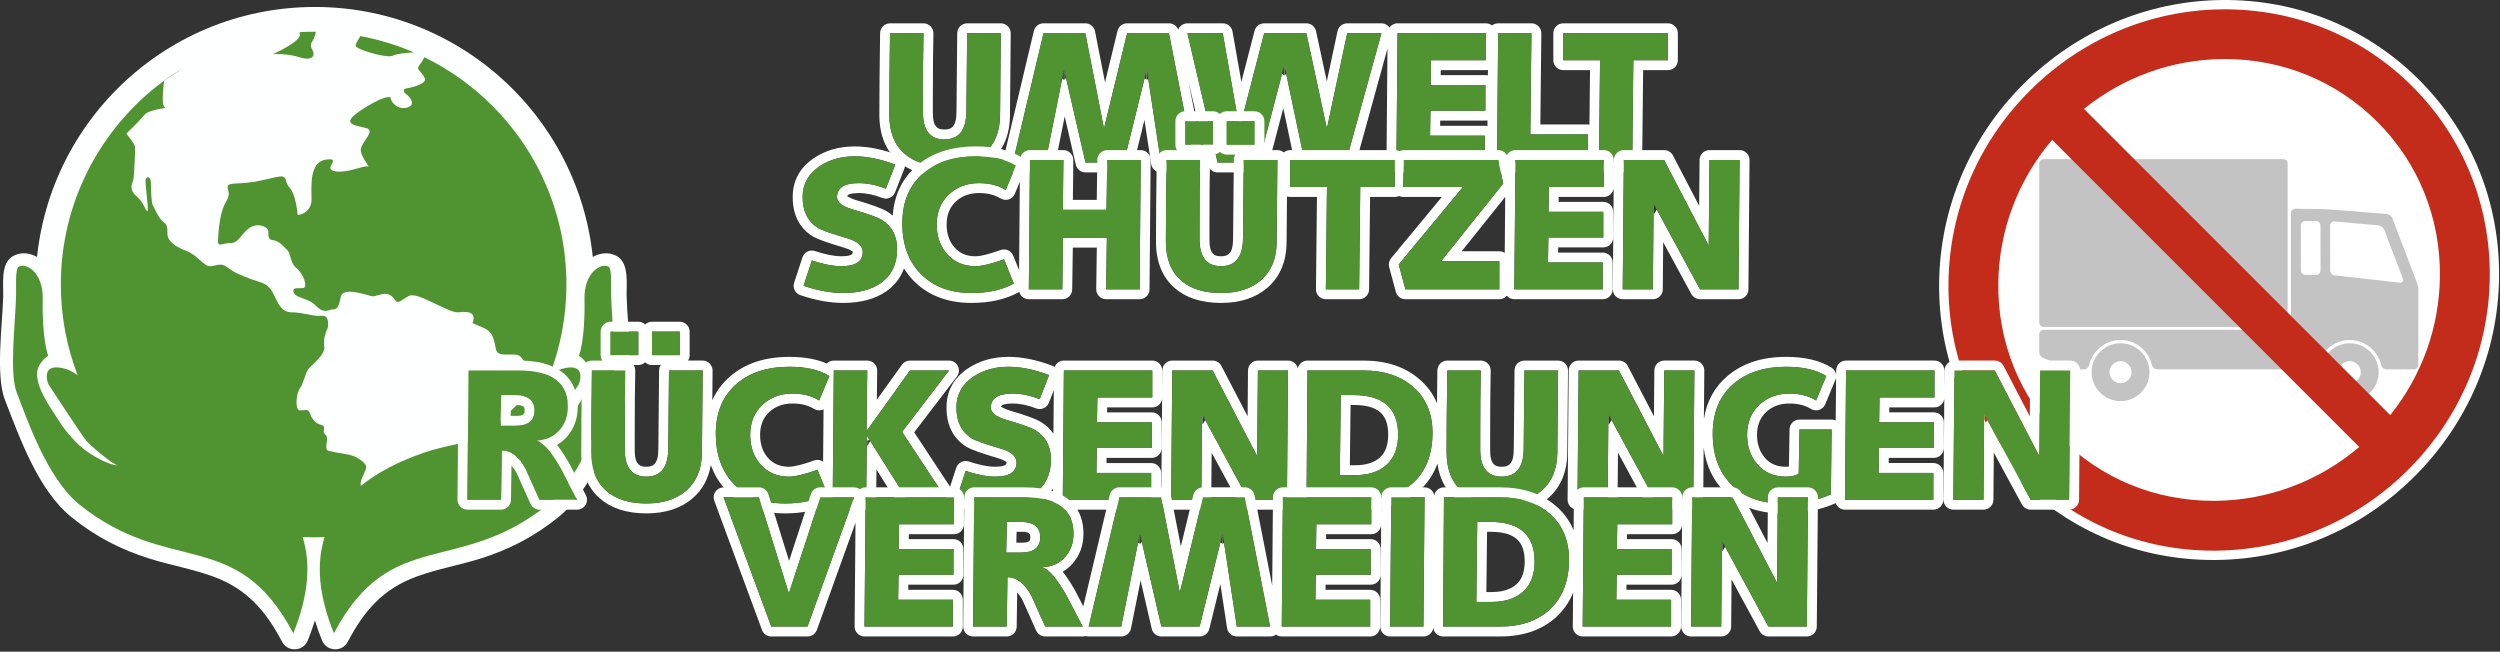 <?xml version="1.0" encoding="UTF-8" standalone="no"?><!DOCTYPE svg PUBLIC "-//W3C//DTD SVG 1.1//EN" "http://www.w3.org/Graphics/SVG/1.1/DTD/svg11.dtd"><svg width="100%" height="100%" viewBox="0 0 1009 263" version="1.1" xmlns="http://www.w3.org/2000/svg" xmlns:xlink="http://www.w3.org/1999/xlink" xml:space="preserve" xmlns:serif="http://www.serif.com/" style="fill-rule:evenodd;clip-rule:evenodd;stroke-linejoin:round;stroke-miterlimit:2;"><rect x="0" y="0" width="1009" height="263" fill="#333333" stroke="none"/><g id="Grafiken"><g><path d="M47.363,35.822c20.4,-20.383 48.596,-33.012 79.742,-33.012c31.133,0 59.329,12.629 79.725,33.012c20.408,20.409 33.042,48.625 33.042,79.746c0,31.138 -12.634,59.325 -33.042,79.733c-20.396,20.409 -48.592,33.042 -79.725,33.042c-31.146,0 -59.342,-12.633 -79.742,-33.042c-20.404,-20.408 -33.037,-48.595 -33.037,-79.733c0,-31.121 12.633,-59.337 33.037,-79.746Zm79.742,214.592c-0.85,2.729 -1.817,5.417 -2.883,8.079c-0.863,2.092 -2.742,3.446 -5.034,3.558c-2.279,0.117 -4.283,-1.037 -5.341,-3.041c-6.629,-12.567 -14.238,-21.359 -27.754,-26.3c-8.205,-3.017 -17.121,-4.571 -25.517,-7.188c-11.833,-3.675 -21.925,-8.908 -31.613,-16.691c-13.483,-10.846 -20.879,-31.792 -26.983,-47.467c-3.837,-9.9 -0.967,-30.6 -0.687,-41.742c0.137,-4.916 -1.13,-13.304 3.845,-16.191c4.5,-2.617 9.813,-0.629 13.159,2.862c3.87,4.042 5.337,9.767 5.208,15.221c-0.121,6.025 0.342,15.7 2.371,22.013c1.021,0.158 2.042,0.383 3.021,0.674c9.708,2.934 22.895,19.917 31.987,26.542c2.517,1.829 6.046,2.754 9.029,3.475c4.909,1.171 9.675,2.121 14.479,3.788c15.751,5.437 31.775,14.325 40.15,29.341c0.984,1.779 1.842,3.584 2.563,5.409c0.708,-1.825 1.567,-3.63 2.546,-5.409c8.379,-15.016 24.4,-23.904 40.154,-29.341c4.804,-1.667 9.571,-2.617 14.479,-3.788c2.983,-0.721 6.513,-1.646 9.025,-3.475c9.092,-6.625 22.284,-23.608 31.988,-26.542c0.983,-0.291 2.004,-0.516 3.037,-0.674c2.021,-6.225 2.484,-16.146 2.358,-22.013c-0.125,-5.454 1.342,-11.179 5.2,-15.221c3.359,-3.491 8.667,-5.479 13.167,-2.862c4.971,2.887 3.704,11.275 3.846,16.191c0.279,11.142 3.154,31.842 -0.688,41.742c-6.099,15.675 -13.5,36.621 -26.983,47.467c-9.687,7.783 -19.779,13.016 -31.604,16.691c-8.404,2.617 -17.325,4.171 -25.529,7.188c-13.513,4.941 -21.117,13.733 -27.738,26.3c-1.071,2.004 -3.075,3.158 -5.354,3.041c-2.292,-0.112 -4.171,-1.466 -5.033,-3.558c-1.067,-2.662 -2.05,-5.35 -2.871,-8.079Z" style="fill:#feffff;fill-rule:nonzero;"/><path d="M126.575,12.813c-1.91,-0 -3.808,0.052 -5.692,0.156c0.027,0.217 0.075,0.432 0.143,0.637c0.992,2.979 -10.905,8.254 -10.905,8.254c0,-0 5.45,-0.413 10.733,1.236c5.292,1.671 6.533,-0.655 5.213,-2.975c-1.334,-2.3 -0.166,-2.887 0.576,-4.533c0.432,-0.953 0.696,-1.883 0.842,-2.769c-0.301,-0.004 -0.606,-0.006 -0.91,-0.006l-0,-0Zm18.888,1.746c-0.842,1.448 -1.873,2.999 -1.963,3.849c-0.171,1.462 12.471,5.188 14.858,4.125c1.858,-0.84 5.383,-1.229 8.721,-1.363c-6.85,-2.966 -14.088,-5.202 -21.616,-6.611Zm25.803,8.537c-0.619,1.511 -2.303,3.435 -2.498,4.059c-0.325,1.067 1.656,2.232 2.648,4.378c0.991,2.142 -4.382,3.63 -7.269,4.122c-2.888,0.5 0.246,2.732 0.246,2.732c-0,-0 3.882,3.314 0.574,4.801c-3.3,1.467 -6.768,-0.921 -7.26,-3.471c-0.5,-2.566 -13.136,4.779 -15.615,7.67c-2.484,2.908 1.734,3.314 5.692,4.305c3.971,0.996 -1.725,5.456 -2.141,8.414c-0.417,2.975 4.215,7.778 2.803,7.103c-1.409,-0.654 -8.091,2.816 -13.291,1.916c-5.208,-0.925 3.291,-5.617 -3.563,-4.713c-6.859,0.9 -5.867,10.823 -5.867,16.19c-0,5.366 -5.532,6.607 -5.611,5.957c-0.08,-0.679 -0.742,-8.028 -3.051,-10.582c-2.312,-2.567 -1.076,-4.219 -3.059,-4.711c-1.987,-0.495 -9.171,2.48 -17.592,2.726c-8.433,0.25 -1.983,2.237 -4.958,7.016c-2.979,4.804 -3.229,12.468 -3.475,15.789c-0.25,3.287 1.568,1.305 5.043,1.305c3.471,-0 4.044,-3.543 7.523,-6.022c3.454,-2.479 7.596,-0.495 7.75,1.151c0.166,1.671 -0.482,3.474 1.989,3.72c2.48,0.246 4.541,2.975 5.783,4.125c1.237,1.175 1.07,5.05 3.379,6.946c2.325,1.899 4.049,5.462 3.72,7.445c-0.321,1.979 -5.366,-0.501 -4.699,2.299c0.658,2.817 5.525,2.071 8.996,5.613c3.475,3.567 5.211,1.488 6.949,1.488c1.725,0 2.387,-1.241 3.133,-5.029c0.742,-3.808 8.342,-1.396 11.151,-0.65c2.808,0.742 1.57,0.403 5.361,-0.426c3.8,-0.821 4.631,1.577 5.715,2.723c1.067,1.154 2.803,-0.747 4.949,-1.893c2.154,-1.15 4.879,0.092 12.975,3.967c8.083,3.883 6.515,1.987 10.732,2.396c4.221,0.4 2.234,4.461 2.234,4.461l4.456,1.893c4.466,1.896 4.295,5.775 5.037,8.683c0.746,2.884 4.22,1.895 7.849,2.141c3.646,0.246 1.733,3.542 6.7,3.133c4.95,-0.404 6.354,1.492 6.183,2.642c-0.154,1.171 -9.408,10.827 -9.408,10.827c-0,-0 -0.039,0.612 -0.063,0.923c-5.206,5.079 -10.61,10.595 -15.254,13.981c-6.154,4.487 -15.028,4.624 -25.015,8.045c-10.005,3.451 -18.686,7.879 -25.535,13.424c-0.019,-0.329 -0.049,-0.735 -0.049,-1.02c-0,-1.892 2.063,-4.707 2.221,-6.515c0.171,-1.821 -3.959,-4.218 -5.942,-4.801c-1.988,-0.567 -7.026,-1.15 -9.256,-1.826c-2.224,-0.658 0.585,-5.125 -1.244,-6.52c-1.813,-1.396 0.834,-3.379 -1.812,-3.967c-2.641,-0.563 -3.88,-3.046 -4.551,-4.867c-0.646,-1.808 -2.053,-0.821 -4.041,-0.996c-1.974,-0.159 -1.395,-6.855 0.088,-8.842c1.492,-1.984 2.141,-6.179 3.461,-7.846c1.334,-1.646 6.855,-5.775 6.371,-8.908c-0.495,-3.163 0.734,-6.204 1.23,-7.195c0.499,-0.992 0.992,-5.771 -2.312,-5.363c-3.304,0.4 -7.259,-1.401 -12.301,-1.401c-5.038,0 -6.121,-6.698 -8.346,-9.427c-2.229,-2.725 -4.387,-2.638 -8.017,-4.03c-3.624,-1.425 -6.354,-2.417 -9.166,-4.562c-2.804,-2.142 -4.046,-0.901 -6.854,-0.584c-2.809,0.338 -5.363,-4.626 -10.084,-6.272c-4.708,-1.645 -6.774,-4.032 -7.265,-5.611c-0.496,-1.579 0.49,-4.375 -1.651,-5.863c-2.15,-1.491 -4.139,-6.541 -4.543,-7.108c-0.421,-0.583 -0.662,-6.854 -0.662,-8.929c0,-2.05 -1.57,-2.972 -2.066,-1.239c-0.496,1.734 1.487,12.898 0.666,12.811c-0.837,-0.092 -1.244,-3.317 -4.465,-6.117c-3.221,-2.817 -1.567,-5.119 -1.238,-6.448c0.325,-1.308 0.821,-11.816 0.738,-13.211c-0.075,-1.396 -3.551,-5.525 -3.551,-5.525c0,0 4.875,-4.559 7.1,-7.35c2.237,-2.817 9.915,-2.571 8.353,-3.388c-1.575,-0.833 -0.17,-10.571 -0.17,-10.571l7.192,-4.875l-0.01,-0.023c-6.927,4.233 -13.308,9.267 -19.012,14.973c-18.458,18.471 -29.879,43.975 -29.879,72.146c0,12.919 2.425,25.264 6.803,36.639c-1.687,-1.206 -3.25,-2.096 -4.631,-2.51c-10.937,-3.292 -7.242,6.016 -7.242,6.016c-0,-0 13.533,20.793 15.383,22.914c1.837,2.125 10.113,9.224 12.58,9.883c-2.513,0.133 -9.846,-3.109 -15.412,-8.004c-1.671,-1.467 -5.502,-5.755 -7.043,-8.08c-6.659,-10.084 -9.45,-14.547 -10.008,-19.776c-0.567,-5.254 4.5,-8.328 4.5,-8.328c-0,0 -2.595,-6.308 -2.229,-22.945c0.234,-10.488 -6.621,-14.817 -9.767,-12.992c-1.396,0.808 -0.916,8.638 -0.983,11.367c-0.312,11.833 -2.825,31.479 0.284,39.504c3.983,10.22 12.2,34.591 25.246,45.103c36.183,29.092 63.483,8.614 86.345,51.955c6.268,-15.436 7.1,-28.249 3.774,-38.824c1.47,0.063 2.944,0.111 4.43,0.111c1.489,0 2.956,-0.087 4.429,-0.15c-3.344,10.584 -2.517,23.411 3.76,38.871c22.863,-43.342 50.162,-22.861 86.346,-51.953c13.046,-10.513 21.263,-34.885 25.246,-45.106c3.108,-8.025 0.596,-27.67 0.283,-39.503c-0.067,-2.73 0.412,-10.557 -0.984,-11.366c-3.146,-1.825 -9.999,2.503 -9.766,12.991c0.367,16.637 -2.23,22.947 -2.23,22.947c-0,-0 5.066,3.074 4.5,8.328c-0.559,5.229 -3.35,9.692 -10.008,19.775c-1.542,2.325 -5.37,6.612 -7.041,8.078c-5.567,4.896 -12.902,8.14 -15.414,8.006c2.466,-0.658 10.742,-7.759 12.58,-9.884c1.85,-2.121 15.383,-22.913 15.383,-22.913c-0,0 3.695,-9.307 -7.243,-6.015c-1.378,0.414 -2.938,1.301 -4.623,2.504c4.381,-11.377 6.807,-23.723 6.807,-36.643c-0,-28.171 -11.421,-53.675 -29.887,-72.146c-7.954,-7.957 -17.221,-14.605 -27.447,-19.596Z" style="fill:#509431;fill-rule:nonzero;"/></g><g><path d="M896.7,0.008c-30.105,0.346 -58.535,12.481 -80.089,33.977c-21.553,21.496 -33.629,49.985 -33.976,80.092c-0.346,30.221 11.094,58.535 32.243,79.684c20.86,20.803 48.596,32.245 78.296,32.245l1.388,0c30.163,-0.347 58.593,-12.365 80.146,-33.919c21.495,-21.554 33.572,-50.043 33.918,-80.149c0.347,-30.222 -11.095,-58.537 -32.243,-79.687c-21.149,-21.149 -49.462,-32.59 -79.683,-32.243Z" style="fill:#fff;fill-rule:nonzero;"/><path d="M930.429,89.214l4.295,0c1.001,0 1.825,0.825 1.825,1.826l0.025,18.065c0.003,0.487 -0.19,0.949 -0.532,1.294c-0.341,0.342 -0.807,0.535 -1.29,0.535l-4.296,0c-1,0 -1.825,-0.825 -1.829,-1.829l-0.024,-18.065c0,-0.483 0.194,-0.949 0.535,-1.291c0.342,-0.341 0.808,-0.535 1.291,-0.535Zm-105.566,-24.994l96.612,0c0.483,0 0.949,0.194 1.29,0.535c0.345,0.342 0.535,0.808 0.535,1.291l0,64.068c0,0.487 -0.19,0.949 -0.535,1.294c-0.341,0.342 -0.807,0.535 -1.29,0.535l-96.612,-0c-0.483,-0 -0.949,-0.193 -1.29,-0.535c-0.342,-0.345 -0.535,-0.807 -0.535,-1.294l-0,-64.068c-0,-0.483 0.193,-0.949 0.535,-1.291c0.341,-0.341 0.807,-0.535 1.29,-0.535Zm99.759,21.824l-0,45.247c-0,0.483 -0.194,0.945 -0.535,1.29c-0.345,0.342 -0.807,0.535 -1.294,0.535l-97.93,0c-0.483,0 -0.949,0.19 -1.29,0.535c-0.342,0.341 -0.535,0.807 -0.535,1.29l-0,7.018c-0,1.108 0.662,2.108 1.68,2.543l9.075,3.861c1.111,0.473 2.301,0.714 3.505,0.714l3.816,0c1.011,0 1.884,-0.818 2.112,-1.801c1.204,-5.21 5.51,-9.164 10.803,-9.919c0.997,-0.142 2.642,-0.145 3.64,-0.004c5.303,0.745 9.622,4.706 10.827,9.923c0.227,0.983 1.1,1.801 2.111,1.801l63.017,0c1.007,0 1.883,-0.818 2.108,-1.801c1.204,-5.21 5.51,-9.164 10.803,-9.919c0.997,-0.142 2.642,-0.145 3.64,-0.004c5.303,0.745 9.623,4.706 10.827,9.923c0.227,0.983 1.104,1.801 2.111,1.801l11.103,0c0.483,0 0.949,-0.19 1.291,-0.535c0.341,-0.341 0.535,-0.807 0.535,-1.29l-0,-29.873c-0,-1.207 -0.221,-2.401 -0.653,-3.529l-9.788,-25.66c-0.397,-1.042 -1.363,-1.763 -2.47,-1.85l-23.011,-1.825c-1.214,-0.093 -2.429,-0.148 -3.647,-0.162l-10.026,-0.117c-0.483,-0.004 -0.949,0.183 -1.291,0.524c-0.345,0.338 -0.534,0.801 -0.534,1.284Zm17.62,3.333l17.614,1.566c1.111,0.097 2.07,0.825 2.467,1.867l7.525,19.777c0.138,0.362 0.076,0.773 -0.162,1.08c-0.238,0.307 -0.618,0.466 -1.004,0.424l-26.402,-2.957c-1.028,-0.114 -1.815,-0.993 -1.818,-2.029l-0.034,-18.065c-0,-0.47 0.196,-0.915 0.541,-1.232c0.345,-0.318 0.808,-0.473 1.273,-0.431l0,-0Zm6.114,49.149c-6.41,0 -11.682,5.272 -11.682,11.679c-0,6.411 5.272,11.687 11.682,11.687c6.408,-0 11.683,-5.276 11.683,-11.683l0,-0.004c0,-6.407 -5.275,-11.682 -11.683,-11.679l0,0Zm0,7.222c2.443,-0 4.458,2.015 4.458,4.457c0,2.447 -2.015,4.458 -4.458,4.458c-2.446,0 -4.457,-2.011 -4.457,-4.458c-0,-2.442 2.011,-4.454 4.457,-4.457Zm-92.509,-7.222c-6.407,0 -11.679,5.272 -11.679,11.679c-0.004,6.411 5.272,11.687 11.679,11.687l0.003,-0c6.407,-0 11.683,-5.276 11.683,-11.683l0,-0.004c0,-6.407 -5.276,-11.682 -11.686,-11.679l-0,0Zm-0,7.222c2.446,-0 4.458,2.015 4.458,4.457c-0,2.447 -2.012,4.458 -4.458,4.458c-2.443,0 -4.458,-2.011 -4.458,-4.458c0,-2.442 2.015,-4.457 4.458,-4.457Z" style="fill:#c3c3c3;"/><path d="M896.665,3.774c-29.102,0.335 -56.585,12.065 -77.42,32.845c-20.834,20.779 -32.508,48.319 -32.843,77.422c-0.335,29.214 10.724,56.584 31.168,77.029c20.164,20.109 46.976,31.17 75.686,31.17l1.341,-0c29.158,-0.336 56.64,-11.954 77.475,-32.789c20.779,-20.836 32.453,-48.375 32.788,-77.478c0.335,-29.214 -10.725,-56.585 -31.169,-77.03c-20.444,-20.444 -47.813,-31.504 -77.026,-31.169Zm0.279,20.054l1.06,0c23.348,0 45.133,8.993 61.443,25.304c16.59,16.59 25.583,38.766 25.304,62.562c-0.239,20.44 -7.293,39.934 -20.062,55.85l-123.597,-123.601c15.905,-12.781 35.365,-19.876 55.852,-20.115Zm-68.703,32.622l123.945,123.951c-16.272,13.821 -36.556,21.48 -57.868,21.729l-1.062,0c-23.348,0 -45.188,-8.937 -61.443,-25.248c-16.589,-16.59 -25.582,-38.822 -25.303,-62.562c0.25,-21.314 7.909,-41.597 21.731,-57.87Z" style="fill:#c32c1a;fill-rule:nonzero;"/></g></g><g id="DE"><g transform="matrix(1.333,0,0,1.333,514.514,65.59)"><path d="M-51.408,-24.288l3.777,-15.563c0.326,-1.346 1.531,-2.293 2.915,-2.293l12.656,-0c1.258,0 2.362,0.781 2.8,1.923c0.108,-0.281 0.259,-0.547 0.45,-0.788c0.569,-0.717 1.435,-1.135 2.35,-1.135l10.696,-0c1.456,0 2.702,1.046 2.955,2.48l2.686,15.25l3.998,-15.48c0.342,-1.325 1.537,-2.25 2.905,-2.25l12.768,-0c1.414,0 2.635,0.987 2.933,2.369l3.27,15.191l3.239,-15.186c0.295,-1.384 1.518,-2.374 2.934,-2.374l10.36,-0c0.937,0 1.82,0.437 2.387,1.183c0.017,0.022 0.033,0.044 0.049,0.066c0.545,-0.757 1.433,-1.249 2.436,-1.249l26.768,-0c0.697,0 1.339,0.238 1.848,0.637c0.51,-0.399 1.151,-0.637 1.848,-0.637l10.08,-0c0.801,0 1.569,0.321 2.133,0.89c0.563,0.57 0.876,1.342 0.867,2.143l-0.303,27.599l14.439,-0c0.144,0 0.287,0.01 0.428,0.031c0.084,-7.714 0.179,-16.487 0.179,-16.487l-8.111,-0c-1.657,-0 -3,-1.343 -3,-3l-0,-8.176c0,-1.657 1.343,-3 3,-3l31.696,-0c1.657,0 3,1.343 3,3l0,8.176c0,1.657 -1.343,3 -3,3l-7.504,-0l-0.304,28.001c-0.018,1.644 -1.356,2.967 -3,2.967l-10.08,-0c-0.626,-0 -1.232,-0.196 -1.736,-0.553c-0.49,0.348 -1.09,0.553 -1.736,0.553l-27.384,-0c-0.673,-0 -1.323,-0.226 -1.848,-0.637c-0.509,0.399 -1.151,0.637 -1.848,0.637l-26.768,-0c-0.8,-0 -1.567,-0.32 -2.13,-0.888c-0.564,-0.568 -0.877,-1.338 -0.87,-2.138l0.296,-34.482l-9.748,35.306c-0.359,1.301 -1.543,2.202 -2.892,2.202l-12.376,-0c-1.419,-0 -2.644,-0.994 -2.936,-2.383l-3.593,-17.084l-4.513,17.227c-0.346,1.32 -1.538,2.24 -2.902,2.24l-12.488,-0c-1.394,-0 -2.605,-0.961 -2.922,-2.319l-5.916,-25.373l4.726,24.115c0.172,0.88 -0.058,1.791 -0.628,2.483c-0.57,0.693 -1.419,1.094 -2.316,1.094l-10.08,-0c-1.482,-0 -2.743,-1.083 -2.966,-2.548l-2.028,-13.32l-3.349,13.586c-0.331,1.34 -1.533,2.282 -2.913,2.282l-11.592,-0c-1.397,-0 -2.61,-0.965 -2.923,-2.326l-3.372,-14.631l-2.915,14.546c-0.281,1.402 -1.512,2.411 -2.942,2.411l-9.856,-0c-0.918,-0 -1.785,-0.42 -2.354,-1.14c-0.569,-0.72 -0.777,-1.66 -0.565,-2.553l9.296,-39.144c0.321,-1.352 1.529,-2.307 2.919,-2.307l12.656,-0c1.435,0 2.669,1.016 2.944,2.424l3.02,15.432Zm146.244,15.776l-17.472,-0l0.336,-30.632l-10.08,-0l-0.336,39.144l27.384,-0l0.168,-8.512Zm-30.326,-17.856l0.014,-1.66c-0.194,0.039 -0.394,0.06 -0.6,0.06l-13.676,0c-0,0 -0.023,1.504 -0.023,1.504l13.531,-0c0.26,0 0.513,0.033 0.754,0.096Zm54.518,-4.6l0,-8.176l-31.696,-0l-0,8.176l11.144,-0l-0.336,30.968l10.08,-0l0.336,-30.968l10.472,-0Zm-54.65,19.953l0.015,-1.733c-0.205,0.045 -0.418,0.068 -0.637,0.068l-13.676,-0l-0.023,1.56l13.531,0c0.274,0 0.539,0.037 0.79,0.105Zm-0.454,-19.953l-0,-8.176l-26.768,-0l-0.336,39.144l26.768,0l0,-8.12l-16.576,0l0.112,-7.56l16.632,0l0,-7.784l-16.576,0l0.112,-7.504l16.632,0Zm-128.295,5.535l0.503,0.4l0.001,-2.911l0.109,0l0.002,2.908l0.21,-0.172l0.326,-0.41l5.904,25.618l11.592,0l6.297,-25.548l0.591,0.508l0.001,-2.904l0.109,0l0.002,2.912l0.231,-0.18l0.157,-0.184l3.868,25.396l10.08,0l-7.672,-39.144l-12.656,0l-6.944,28.616l-0.112,0l-5.6,-28.616l-12.656,0l-9.296,39.144l9.856,0l5.097,-25.433Zm66.571,-1.456l0.628,0.51l0.001,-2.909l0.109,0l0.002,2.914l0.188,-0.145l0.313,-0.386l5.659,26.905l12.376,0l10.808,-39.144l-10.36,-0l-6.104,28.616l-0.112,0l-6.16,-28.616l-12.768,-0l-7.392,28.616l-0.112,0l-5.04,-28.616l-10.696,-0l9.128,39.144l12.488,0l7.044,-26.889Zm-82.164,-12.228l-0.224,24.86c-0.045,5.946 -2.036,10.513 -5.792,13.777l-0.009,0.008c-3.48,3.001 -8.127,4.592 -13.999,4.592c-6.095,-0 -10.781,-1.597 -14.134,-4.556c-3.659,-3.214 -5.61,-7.853 -5.61,-14.012c0,-6.246 0.075,-14.492 0.224,-24.74c0.024,-1.639 1.36,-2.956 3,-2.956l10.136,0c0.807,0 1.58,0.325 2.144,0.902c0.564,0.576 0.873,1.356 0.855,2.162c-0.111,5.21 -0.167,11.759 -0.167,19.648l0,4.2c0,2.163 0.25,3.758 1.275,4.623c0.549,0.464 1.306,0.609 2.221,0.609c0.945,0 1.727,-0.157 2.297,-0.641c1.068,-0.905 1.352,-2.571 1.367,-4.835l0,-0.008l0.224,-23.688c0.016,-1.646 1.354,-2.972 3,-2.972l10.192,0c0.8,0 1.567,0.32 2.131,0.888c0.563,0.569 0.876,1.339 0.869,2.139Zm-3,-0.027l-10.192,0l-0.224,23.688c-0.037,5.637 -2.259,8.456 -6.664,8.456c-4.331,0 -6.496,-2.744 -6.496,-8.232l0,-4.2c0,-7.915 0.056,-14.485 0.168,-19.712l-10.136,0c-0.149,10.229 -0.224,18.461 -0.224,24.696c0,5.152 1.531,9.072 4.592,11.76c2.875,2.539 6.925,3.808 12.152,3.808c5.04,0 9.053,-1.288 12.04,-3.864c3.136,-2.725 4.723,-6.571 4.76,-11.536l0.224,-24.864Z" style="fill:#fff;"/><g transform="matrix(56,0,0,56,-118.972,0)"><path d="M0.643,-0.699l-0.004,0.444c-0.001,0.089 -0.029,0.157 -0.085,0.206c-0.053,0.046 -0.125,0.069 -0.215,0.069c-0.093,0 -0.166,-0.023 -0.217,-0.068c-0.055,-0.048 -0.082,-0.118 -0.082,-0.21c-0,-0.111 0.001,-0.258 0.004,-0.441l0.181,0c-0.002,0.093 -0.003,0.211 -0.003,0.352l-0,0.075c-0,0.098 0.039,0.147 0.116,0.147c0.079,0 0.118,-0.05 0.119,-0.151l0.004,-0.423l0.182,0Z" style="fill:#509431;fill-rule:nonzero;"/></g><g transform="matrix(56,0,0,56,-80.724,0)"><path d="M1.006,-0l-0.18,-0l-0.076,-0.499l-0.002,0l-0.123,0.499l-0.207,-0l-0.115,-0.499l-0.002,0l-0.1,0.499l-0.176,-0l0.166,-0.699l0.226,0l0.1,0.511l0.002,0l0.124,-0.511l0.226,0l0.137,0.699Z" style="fill:#509431;fill-rule:nonzero;"/></g><g transform="matrix(56,0,0,56,-28.084,0)"><path d="M1.078,-0.699l-0.193,0.699l-0.221,-0l-0.11,-0.523l-0.002,0l-0.137,0.523l-0.223,-0l-0.163,-0.699l0.191,0l0.09,0.511l0.002,0l0.132,-0.511l0.228,0l0.11,0.511l0.002,0l0.109,-0.511l0.185,0Z" style="fill:#509431;fill-rule:nonzero;"/></g><g transform="matrix(56,0,0,56,34.692,0)"><path d="M0.522,-0.553l-0.297,0l-0.002,0.134l0.296,0l0,0.139l-0.297,0l-0.002,0.135l0.296,0l0,0.145l-0.478,0l0.006,-0.699l0.478,0l0,0.146Z" style="fill:#509431;fill-rule:nonzero;"/></g><g transform="matrix(56,0,0,56,65.996,0)"><path d="M0.515,-0.152l-0.003,0.152l-0.489,-0l0.006,-0.699l0.18,0l-0.006,0.547l0.312,0Z" style="fill:#509431;fill-rule:nonzero;"/></g><g transform="matrix(56,0,0,56,87.332,0)"><path d="M0.566,-0.553l-0.187,0l-0.006,0.553l-0.18,-0l0.006,-0.553l-0.199,0l-0,-0.146l0.566,0l0,0.146Z" style="fill:#509431;fill-rule:nonzero;"/></g></g><g transform="matrix(1.333,0,0,1.333,514.514,116.762)"><path d="M-129.498,-28.204c0.403,0.236 1.462,0.825 2.5,1.135c5.01,1.455 8.163,2.639 9.497,3.447c0.008,0.005 0.016,0.01 0.024,0.015c0.644,0.399 1.238,0.83 1.782,1.293c0.484,-6.346 2.951,-11.354 7.284,-15.074c4.493,-3.862 10.428,-5.876 17.859,-5.876c5.733,0 10.242,1.106 13.569,3.148c0.404,-1.18 1.523,-2.028 2.839,-2.028l10.136,-0c0.801,-0 1.57,0.321 2.133,0.891c0.564,0.569 0.876,1.341 0.867,2.142c-0,0 -0.134,12.031 -0.134,12.031l7.226,-0l0.18,-12.109c0.025,-1.639 1.361,-2.955 3,-2.955l10.136,-0c0.8,-0 1.567,0.32 2.13,0.888c0.564,0.568 0.877,1.338 0.87,2.138l-0.336,39.144c-0.014,1.646 -1.353,2.974 -3,2.974l-10.136,-0c-0.803,0 -1.573,-0.322 -2.136,-0.894c-0.564,-0.572 -0.875,-1.346 -0.864,-2.149l0.181,-12.581c-0,0 -7.272,0 -7.272,-0l-0.181,12.667c-0.024,1.64 -1.36,2.957 -3,2.957l-10.136,-0c-0.8,0 -1.567,-0.32 -2.13,-0.888c-0.371,-0.374 -0.634,-0.835 -0.768,-1.335c-0.059,0.039 -0.12,0.076 -0.183,0.111c-3.828,2.121 -8.58,3.232 -14.279,3.232c-7.282,0 -13.066,-2.247 -17.409,-6.591c-0.004,-0.003 -0.007,-0.007 -0.011,-0.01c-1.162,-1.174 -2.173,-2.454 -3.029,-3.843c-0.987,2.789 -2.746,5.07 -5.245,6.859c-0.008,0.006 -0.016,0.012 -0.023,0.017c-3.316,2.325 -7.665,3.568 -13.091,3.568c-4.031,0 -8.368,-0.771 -13.003,-2.343c-1.559,-0.528 -2.401,-2.214 -1.887,-3.777l2.52,-7.672c0.249,-0.758 0.79,-1.386 1.502,-1.744c0.713,-0.359 1.54,-0.418 2.297,-0.166c3.106,1.035 5.773,1.582 8.011,1.582c0.963,-0 1.783,-0.078 2.457,-0.272c0.598,-0.171 0.983,-0.468 0.983,-1.04c0,-0.173 -0.214,-0.214 -0.391,-0.336c-0.54,-0.37 -1.269,-0.665 -2.167,-0.932c-5.212,-1.536 -8.363,-2.705 -9.495,-3.392c-0.007,-0.004 -0.015,-0.009 -0.022,-0.013c-4.006,-2.48 -6.125,-6.427 -6.125,-11.959c0,-4.91 2.111,-8.848 6.407,-11.775c0.008,-0.006 0.017,-0.012 0.025,-0.017c3.499,-2.333 7.595,-3.528 12.304,-3.528c4.137,0 8.603,0.892 13.389,2.717c0.748,0.285 1.351,0.858 1.675,1.59c0.324,0.732 0.341,1.563 0.049,2.309l-2.856,7.28c-0.604,1.539 -2.341,2.3 -3.882,1.699c-2.493,-0.971 -4.853,-1.475 -7.087,-1.475c-1.008,-0 -1.866,0.08 -2.572,0.275c-0.481,0.133 -0.848,0.317 -0.982,0.665Zm51.098,-9.26c-2.949,-1.867 -7,-2.8 -12.152,-2.8c-6.608,0 -11.909,1.717 -15.904,5.152c-4.219,3.621 -6.328,8.68 -6.328,15.176c0,6.421 1.885,11.536 5.656,15.344c3.808,3.808 8.904,5.712 15.288,5.712c5.115,-0 9.389,-0.952 12.824,-2.856l-2.968,-7.336c-3.883,1.381 -6.776,2.072 -8.68,2.072c-3.547,-0 -6.403,-1.232 -8.568,-3.696c-2.091,-2.352 -3.136,-5.339 -3.136,-8.96c0,-3.696 1.213,-6.701 3.64,-9.016c2.427,-2.315 5.488,-3.472 9.184,-3.472c3.136,-0 5.824,0.691 8.064,2.072l3.08,-7.392Zm0.97,31.649l0.229,-26.727l-1.51,3.624c-0.337,0.81 -1.013,1.432 -1.849,1.701c-0.836,0.27 -1.747,0.159 -2.495,-0.301c-1.799,-1.11 -3.969,-1.626 -6.489,-1.626c-2.857,-0 -5.238,0.854 -7.113,2.643c-1.838,1.752 -2.711,4.046 -2.711,6.845c0,2.808 0.757,5.143 2.378,6.967c0.004,0.004 0.008,0.008 0.011,0.013c1.592,1.811 3.708,2.676 6.315,2.676c1.687,-0 4.235,-0.675 7.674,-1.898c1.515,-0.539 3.184,0.211 3.787,1.701l1.773,4.382Zm-36.922,-6.393c0,-3.957 -1.568,-6.907 -4.704,-8.848c-1.232,-0.747 -4.163,-1.792 -8.792,-3.136c-3.136,-0.933 -4.704,-2.165 -4.704,-3.696c-0,-2.837 2.203,-4.256 6.608,-4.256c2.576,-0 5.301,0.56 8.176,1.68l2.856,-7.28c-4.405,-1.68 -8.512,-2.52 -12.32,-2.52c-4.069,0 -7.616,1.008 -10.64,3.024c-3.397,2.315 -5.096,5.413 -5.096,9.296c-0,4.331 1.568,7.467 4.704,9.408c1.045,0.635 3.976,1.661 8.792,3.08c3.136,0.933 4.704,2.315 4.704,4.144c-0,2.875 -2.147,4.312 -6.44,4.312c-2.501,-0 -5.488,-0.579 -8.96,-1.736l-2.52,7.672c4.293,1.456 8.307,2.184 12.04,2.184c4.704,-0 8.493,-1.008 11.368,-3.024c3.285,-2.352 4.928,-5.787 4.928,-10.304Zm73.752,-26.936l-10.136,-0l-0.224,15.064l-13.216,-0l0.168,-15.064l-10.136,-0l-0.336,39.144l10.136,-0l0.224,-15.624l13.272,-0l-0.224,15.624l10.136,-0l0.336,-39.144Zm10.989,-3c-0.312,-0.473 -0.493,-1.039 -0.493,-1.648l0,-7.112c0,-1.657 1.343,-3 3,-3l8.4,-0c0.804,0 1.533,0.316 2.072,0.83c0.539,-0.514 1.268,-0.83 2.072,-0.83l8.4,-0c1.657,0 3,1.343 3,3l0,7.112c-0,0.609 -0.181,1.175 -0.493,1.648l4.437,-0c0.71,-0 1.393,0.251 1.932,0.705c0.522,-0.44 1.196,-0.705 1.932,-0.705l31.696,-0c0.494,-0 0.961,0.12 1.372,0.331c0.412,-0.212 0.878,-0.331 1.372,-0.331l28.56,-0c1.098,-0 2.081,0.596 2.604,1.509c0.517,-0.902 1.49,-1.509 2.604,-1.509l26.768,-0c1.657,-0 3,1.343 3,3l0,5.579l0.048,-5.605c0.014,-1.646 1.353,-2.974 3,-2.974l12.208,-0c1.119,-0 2.144,0.622 2.661,1.614l7.938,15.246l0.121,-13.886c0.014,-1.647 1.353,-2.974 3,-2.974l9.128,-0c0.8,-0 1.567,0.32 2.13,0.888c0.564,0.568 0.877,1.338 0.87,2.138l-0.336,39.144c-0.014,1.646 -1.353,2.974 -3,2.974l-11.648,-0c-1.1,0 -2.112,-0.602 -2.637,-1.569l-8.519,-15.703l-0.124,14.298c-0.014,1.647 -1.353,2.974 -3,2.974l-9.128,-0c-0.8,0 -1.567,-0.32 -2.13,-0.888c-0.564,-0.568 -0.877,-1.338 -0.87,-2.138l0.262,-30.548c-0.193,1.471 -1.451,2.606 -2.974,2.606l-13.676,0c-0,0 -0.023,1.504 -0.023,1.504l13.531,-0c1.657,0 3,1.343 3,3l0,7.784c-0,1.657 -1.343,3 -3,3l-13.676,-0l-0.023,1.56l13.531,-0c1.657,0 3,1.343 3,3l0,8.12c-0,1.657 -1.343,3 -3,3l-26.768,-0c-0.8,0 -1.567,-0.32 -2.13,-0.888c-0.048,-0.048 -0.094,-0.097 -0.138,-0.148c-0.55,0.635 -1.362,1.036 -2.268,1.036l-28.448,-0c-1.357,0 -2.545,-0.911 -2.897,-2.222l-2.016,-7.504c-0.253,-0.939 -0.034,-1.942 0.586,-2.691l15.363,-18.551l-11.708,-0c-0.439,-0 -0.868,-0.096 -1.259,-0.277c-0.383,0.178 -0.811,0.277 -1.261,0.277l-7.504,-0l-0.304,28.001c-0.018,1.644 -1.356,2.967 -3,2.967l-10.08,-0c-0.801,0 -1.569,-0.321 -2.133,-0.89c-0.563,-0.57 -0.876,-1.341 -0.867,-2.143c0,0 0.303,-27.935 0.303,-27.935l-8.111,-0c-0.337,-0 -0.661,-0.056 -0.963,-0.158l-0.125,13.869c-0.045,5.946 -2.036,10.513 -5.792,13.777l-0.009,0.008c-3.48,3.001 -8.127,4.592 -13.999,4.592c-6.095,0 -10.781,-1.597 -14.134,-4.556c-3.659,-3.214 -5.61,-7.853 -5.61,-14.012c0,-6.246 0.075,-14.492 0.224,-24.74c0.024,-1.639 1.36,-2.956 3,-2.956l3.149,0Zm30.395,3l-10.192,0l-0.224,23.688c-0.037,5.637 -2.259,8.456 -6.664,8.456c-4.331,0 -6.496,-2.744 -6.496,-8.232l0,-4.2c0,-7.915 0.056,-14.485 0.168,-19.712l-10.136,0c-0.149,10.229 -0.224,18.461 -0.224,24.696c0,5.152 1.531,9.072 4.592,11.76c2.875,2.539 6.925,3.808 12.152,3.808c5.04,0 9.053,-1.288 12.04,-3.864c3.136,-2.725 4.723,-6.571 4.76,-11.536l0.224,-24.864Zm-19.488,-4.648l0,-7.112l-8.4,0l0,7.112l8.4,0Zm6.789,3l-2.645,0c-0.804,0 -1.533,-0.316 -2.072,-0.83c-0.539,0.514 -1.268,0.83 -2.072,0.83l-1.413,0c0.331,0.504 0.505,1.1 0.492,1.712c-0.111,5.21 -0.167,11.759 -0.167,19.648l0,4.2c0,2.163 0.25,3.758 1.275,4.623c0.549,0.464 1.306,0.609 2.221,0.609c0.945,-0 1.727,-0.157 2.297,-0.641c1.068,-0.905 1.352,-2.571 1.367,-4.835l0,-0.008l0.224,-23.688c0.006,-0.599 0.186,-1.155 0.493,-1.62Zm48.259,9.824l0,-8.176l-31.696,-0l0,8.176l11.144,-0l-0.336,30.968l10.08,-0l0.336,-30.968l10.472,-0Zm32.816,-1.064l-1.512,-7.112l-28.56,-0l-0.224,8.176l18.088,-0l-19.432,23.464l2.016,7.504l28.448,-0l0,-8.512l-17.64,-0l18.816,-23.52Zm30.464,1.064l0,-8.176l-26.768,-0l-0.336,39.144l26.768,0l0,-8.12l-16.576,-0l0.112,-7.56l16.632,-0l0,-7.784l-16.576,0l0.112,-7.504l16.632,0Zm15.039,8.182l0.025,0.015l0,-2.933l0.1,0l0.012,2.889l0.161,-0.16l0.69,-1.16l13.093,24.135l11.648,0l0.336,-39.144l-9.128,-0l-0.224,25.704l-0.112,0l-13.384,-25.704l-12.208,-0l-0.336,39.144l9.128,0l0.199,-22.786Zm-45.048,11.755l0.145,-16.949l-13.174,16.468l11.398,0c0.601,0 1.161,0.177 1.631,0.481Zm-75.775,-32.761l0,-7.112l-8.4,0l0,7.112l8.4,0Z" style="fill:#fff;"/><g transform="matrix(56,0,0,56,-144.368,0)"><path d="M0.536,-0.218c0,0.081 -0.029,0.142 -0.088,0.184c-0.051,0.036 -0.119,0.054 -0.203,0.054c-0.067,0 -0.138,-0.013 -0.215,-0.039l0.045,-0.137c0.062,0.021 0.115,0.031 0.16,0.031c0.077,0 0.115,-0.026 0.115,-0.077c0,-0.033 -0.028,-0.057 -0.084,-0.074c-0.086,-0.025 -0.138,-0.044 -0.157,-0.055c-0.056,-0.035 -0.084,-0.091 -0.084,-0.168c-0,-0.069 0.03,-0.125 0.091,-0.166c0.054,-0.036 0.117,-0.054 0.19,-0.054c0.068,0 0.141,0.015 0.22,0.045l-0.051,0.13c-0.051,-0.02 -0.1,-0.03 -0.146,-0.03c-0.079,0 -0.118,0.025 -0.118,0.076c-0,0.027 0.028,0.049 0.084,0.066c0.083,0.024 0.135,0.043 0.157,0.056c0.056,0.035 0.084,0.087 0.084,0.158Z" style="fill:#509431;fill-rule:nonzero;"/></g><g transform="matrix(56,0,0,56,-112.896,0)"><path d="M0.616,-0.669l-0.055,0.132c-0.04,-0.025 -0.088,-0.037 -0.144,-0.037c-0.066,0 -0.121,0.021 -0.164,0.062c-0.043,0.041 -0.065,0.095 -0.065,0.161c0,0.065 0.019,0.118 0.056,0.16c0.039,0.044 0.09,0.066 0.153,0.066c0.034,-0 0.086,-0.012 0.155,-0.037l0.053,0.131c-0.061,0.034 -0.138,0.051 -0.229,0.051c-0.114,-0 -0.205,-0.034 -0.273,-0.102c-0.067,-0.068 -0.101,-0.159 -0.101,-0.274c0,-0.116 0.038,-0.206 0.113,-0.271c0.071,-0.061 0.166,-0.092 0.284,-0.092c0.092,0 0.164,0.017 0.217,0.05Z" style="fill:#509431;fill-rule:nonzero;"/></g><g transform="matrix(56,0,0,56,-78.232,0)"><path d="M0.672,-0.699l-0.006,0.699l-0.181,-0l0.004,-0.279l-0.237,0l-0.004,0.279l-0.181,-0l0.006,-0.699l0.181,0l-0.003,0.269l0.236,0l0.004,-0.269l0.181,0Z" style="fill:#509431;fill-rule:nonzero;"/></g><g transform="matrix(56,0,0,56,-36.848,0)"><path d="M0.548,-0.782l-0.15,0l0,-0.127l0.15,0l0,0.127Zm-0.224,0l-0.15,0l-0,-0.127l0.15,0l-0,0.127Zm0.348,0.083l-0.004,0.444c-0.001,0.089 -0.029,0.157 -0.085,0.206c-0.053,0.046 -0.125,0.069 -0.215,0.069c-0.093,0 -0.166,-0.023 -0.217,-0.068c-0.055,-0.048 -0.082,-0.118 -0.082,-0.21c-0,-0.111 0.001,-0.258 0.004,-0.441l0.181,0c-0.002,0.093 -0.003,0.211 -0.003,0.352l-0,0.075c-0,0.098 0.039,0.147 0.116,0.147c0.079,0 0.118,-0.05 0.119,-0.151l0.004,-0.423l0.182,0Z" style="fill:#509431;fill-rule:nonzero;"/></g><g transform="matrix(56,0,0,56,4.648,0)"><path d="M0.566,-0.553l-0.187,0l-0.006,0.553l-0.18,-0l0.006,-0.553l-0.199,0l-0,-0.146l0.566,0l0,0.146Z" style="fill:#509431;fill-rule:nonzero;"/></g><g transform="matrix(56,0,0,56,36.288,0)"><path d="M0.587,-0.572l-0.336,0.42l0.315,0l0,0.152l-0.508,0l-0.036,-0.134l0.347,-0.419l-0.323,0l0.004,-0.146l0.51,0l0.027,0.127Z" style="fill:#509431;fill-rule:nonzero;"/></g><g transform="matrix(56,0,0,56,70.392,0)"><path d="M0.522,-0.553l-0.297,0l-0.002,0.134l0.296,0l0,0.139l-0.297,0l-0.002,0.135l0.296,0l0,0.145l-0.478,0l0.006,-0.699l0.478,0l0,0.146Z" style="fill:#509431;fill-rule:nonzero;"/></g><g transform="matrix(56,0,0,56,101.696,0)"><path d="M0.697,-0.699l-0.006,0.699l-0.208,-0l-0.249,-0.459l-0.002,0l-0.004,0.459l-0.163,-0l0.006,-0.699l0.218,0l0.239,0.459l0.002,0l0.004,-0.459l0.163,0Z" style="fill:#509431;fill-rule:nonzero;"/></g></g><g transform="matrix(1.333,0,0,1.333,512.058,201.703)"><path d="M-215.478,-16.606c1.131,1.435 2.364,3.295 3.683,5.591c0.022,0.038 0.043,0.077 0.063,0.116c1.639,3.165 3.296,6.33 4.971,9.495c0.493,0.93 0.462,2.05 -0.081,2.951c-0.543,0.902 -1.518,1.453 -2.57,1.453l-11.368,0c-1.184,0 -2.258,-0.697 -2.74,-1.779c-1.363,-3.057 -2.744,-6.133 -4.146,-9.231c-0.526,-0.947 -1.053,-1.752 -1.606,-2.383l-0.156,10.438c-0.025,1.639 -1.361,2.955 -3,2.955l-10.192,0c-0.8,0 -1.567,-0.32 -2.13,-0.888c-0.564,-0.568 -0.877,-1.338 -0.87,-2.138l0.336,-39.144c0.014,-1.646 1.353,-2.974 3,-2.974l15.232,0c7.04,0 11.883,1.829 14.699,4.969c2.038,2.273 3.141,5.275 3.141,9.063c-0,3.587 -1.129,6.613 -3.329,9.1c-0.006,0.007 -0.013,0.014 -0.019,0.021c-0.872,0.967 -1.844,1.763 -2.918,2.385Zm6.066,16.606c-1.68,-3.173 -3.341,-6.347 -4.984,-9.52c-2.875,-5.003 -5.245,-7.784 -7.112,-8.344l-0,-0.112c2.763,-0.112 5.003,-1.12 6.72,-3.024c1.717,-1.941 2.576,-4.312 2.576,-7.112c-0,-7.355 -4.947,-11.032 -14.84,-11.032l-15.232,-0l-0.336,39.144l10.192,-0l0.224,-14.952c2.763,-0 5.171,1.867 7.224,5.6c1.419,3.136 2.819,6.253 4.2,9.352l11.368,-0Zm-12.88,-27.048c0,3.099 -1.923,4.648 -5.768,4.648l-4.536,-0l0.224,-9.296l4.088,-0c3.995,-0 5.992,1.549 5.992,4.648Zm-3,-0c0,-0.415 -0.02,-0.77 -0.234,-1.019c-0.511,-0.595 -1.48,-0.629 -2.758,-0.629l-1.159,-0l-0.08,3.296l1.463,-0c1.17,-0 2.065,-0.02 2.534,-0.586c0.215,-0.259 0.234,-0.629 0.234,-1.062Zm341.927,1.764l0.121,-13.886c0.014,-1.647 1.353,-2.974 3,-2.974l9.128,-0c0.8,0 1.567,0.32 2.13,0.888c0.564,0.568 0.877,1.338 0.87,2.138l-0.126,14.697c0.827,-5.358 3.202,-9.669 7.043,-12.967c4.493,-3.862 10.428,-5.876 17.859,-5.876c5.792,-0 10.36,1.142 13.742,3.256c0.797,0.498 1.288,1.319 1.39,2.2l0.012,-1.362c0.014,-1.646 1.353,-2.974 3,-2.974l26.768,-0c1.657,0 3,1.343 3,3l0,5.579l0.048,-5.605c0.014,-1.646 1.353,-2.974 3,-2.974l12.208,-0c1.119,0 2.144,0.622 2.661,1.614l7.938,15.246l0.121,-13.886c0.014,-1.647 1.353,-2.974 3,-2.974l9.128,-0c0.8,0 1.567,0.32 2.13,0.888c0.564,0.568 0.877,1.338 0.87,2.138l-0.336,39.144c-0.014,1.646 -1.353,2.974 -3,2.974l-11.648,-0c-1.1,0 -2.112,-0.602 -2.637,-1.569l-8.519,-15.703l-0.124,14.298c-0.014,1.647 -1.353,2.974 -3,2.974l-9.128,-0c-0.8,0 -1.567,-0.32 -2.13,-0.888c-0.564,-0.568 -0.877,-1.338 -0.87,-2.138l0.262,-30.548c-0.193,1.471 -1.451,2.606 -2.974,2.606l-13.676,0c-0,0 -0.023,1.504 -0.023,1.504l13.531,-0c1.657,-0 3,1.343 3,3l0,7.784c-0,1.657 -1.343,3 -3,3l-13.676,-0l-0.023,1.56l13.531,-0c1.657,-0 3,1.343 3,3l0,8.12c-0,1.657 -1.343,3 -3,3l-26.768,-0c-0.8,0 -1.567,-0.32 -2.13,-0.888c-0.312,-0.314 -0.547,-0.691 -0.694,-1.1c-0.063,0.034 -0.127,0.066 -0.192,0.096c-4.371,1.983 -9.726,3.012 -16.08,3.012c-7.33,-0 -13.116,-2.255 -17.42,-6.601c-3.454,-3.488 -5.571,-7.92 -6.268,-13.325l-0.136,15.832c-0.014,1.646 -1.353,2.974 -3,2.974l-11.648,-0c-1.1,0 -2.112,-0.602 -2.637,-1.569l-8.519,-15.703l-0.124,14.298c-0.014,1.647 -1.353,2.974 -3,2.974l-9.128,-0c-0.8,0 -1.567,-0.32 -2.13,-0.888c-0.564,-0.568 -0.877,-1.338 -0.87,-2.138l0.336,-39.144c0.014,-1.646 1.353,-2.974 3,-2.974l12.208,-0c1.119,0 2.144,0.622 2.661,1.614l7.938,15.246Zm-13.816,2.498l0.025,0.015l0,-2.933l0.1,0l0.012,2.889l0.161,-0.16l0.69,-1.16l13.093,24.135l11.648,-0l0.336,-39.144l-9.128,-0l-0.224,25.704l-0.112,-0l-13.384,-25.704l-12.208,-0l-0.336,39.144l9.128,-0l0.199,-22.786Zm113.792,0l0.025,0.015l0,-2.933l0.1,0l0.012,2.889l0.161,-0.16l0.69,-1.16l13.093,24.135l11.648,-0l0.336,-39.144l-9.128,-0l-0.224,25.704l-0.112,-0l-13.384,-25.704l-12.208,-0l-0.336,39.144l9.128,-0l0.199,-22.786Zm-15.039,-8.182l-0,-8.176l-26.768,-0l-0.336,39.144l26.768,0l-0,-8.12l-16.576,-0l0.112,-7.56l16.632,-0l-0,-7.784l-16.576,0l0.112,-7.504l16.632,0Zm-31.136,9.688l-9.744,0l-0.224,13.384c-0.971,0.597 -2.277,0.896 -3.92,0.896c-3.547,0 -6.384,-1.213 -8.512,-3.64c-2.128,-2.427 -3.192,-5.432 -3.192,-9.016c0,-3.696 1.213,-6.701 3.64,-9.016c2.427,-2.315 5.488,-3.472 9.184,-3.472c3.099,-0 5.787,0.691 8.064,2.072l3.08,-7.392c-2.987,-1.867 -7.037,-2.8 -12.152,-2.8c-6.608,0 -11.909,1.717 -15.904,5.152c-4.219,3.621 -6.328,8.68 -6.328,15.176c0,6.421 1.885,11.536 5.656,15.344c3.771,3.808 8.867,5.712 15.288,5.712c5.861,-0 10.808,-0.915 14.84,-2.744l0.224,-19.656Zm1.238,-2.733l0.112,-13.054c-0.034,0.255 -0.102,0.509 -0.205,0.757l-3.08,7.392c-0.336,0.807 -1.007,1.427 -1.838,1.698c-0.831,0.271 -1.739,0.166 -2.487,-0.287c-1.835,-1.113 -4.01,-1.637 -6.508,-1.637c-2.857,-0 -5.238,0.854 -7.113,2.643c-1.838,1.752 -2.711,4.046 -2.711,6.845c0,2.792 0.79,5.147 2.448,7.038c1.559,1.778 3.658,2.618 6.256,2.618c0.341,-0 0.66,-0.012 0.955,-0.042l0.189,-11.288c0.028,-1.637 1.363,-2.95 3,-2.95l9.744,-0c0.431,0 0.853,0.093 1.238,0.267Zm-373.457,-18.131c-0.312,-0.473 -0.493,-1.039 -0.493,-1.648l-0,-7.112c-0,-1.657 1.343,-3 3,-3l8.4,0c0.804,0 1.533,0.316 2.072,0.83c0.539,-0.514 1.268,-0.83 2.072,-0.83l8.4,0c1.657,0 3,1.343 3,3l-0,7.112c-0,0.609 -0.181,1.175 -0.493,1.648l4.437,-0c0.8,0 1.567,0.32 2.131,0.888c0.563,0.569 0.876,1.339 0.869,2.139l-0.081,9.031c1.234,-2.828 3.051,-5.259 5.43,-7.302c4.493,-3.862 10.428,-5.876 17.859,-5.876c4.553,-0 8.335,0.698 11.365,2.008c0.544,-0.548 1.298,-0.888 2.131,-0.888l10.136,-0c0.802,0 1.571,0.321 2.134,0.892c0.564,0.57 0.876,1.343 0.866,2.145l-0.109,8.825l7.607,-10.61c0.563,-0.786 1.471,-1.252 2.438,-1.252l11.816,-0c1.141,0 2.184,0.648 2.69,1.671c0.505,1.024 0.386,2.245 -0.307,3.152l-12.928,16.898l10.857,16.466l1.878,-5.715c0.249,-0.758 0.79,-1.386 1.502,-1.744c0.713,-0.359 1.54,-0.418 2.297,-0.166c3.106,1.035 5.773,1.582 8.011,1.582c0.963,-0 1.783,-0.078 2.457,-0.272c0.598,-0.171 0.983,-0.468 0.983,-1.04c-0,-0.173 -0.214,-0.214 -0.391,-0.336c-0.54,-0.37 -1.269,-0.665 -2.167,-0.932c-5.212,-1.536 -8.363,-2.705 -9.495,-3.392c-0.007,-0.004 -0.015,-0.009 -0.022,-0.013c-4.006,-2.48 -6.125,-6.427 -6.125,-11.959c-0,-4.91 2.111,-8.848 6.407,-11.775c0.008,-0.006 0.017,-0.012 0.025,-0.017c3.499,-2.333 7.595,-3.528 12.304,-3.528c4.137,-0 8.603,0.892 13.389,2.717c0.218,0.083 0.423,0.19 0.613,0.319c0.435,-1.122 1.524,-1.916 2.798,-1.916l26.768,-0c1.657,0 3,1.343 3,3l-0,5.579l0.048,-5.605c0.014,-1.646 1.353,-2.974 3,-2.974l12.208,-0c1.119,0 2.144,0.622 2.661,1.614l7.938,15.246l0.121,-13.886c0.014,-1.647 1.353,-2.974 3,-2.974l9.128,-0c0.8,0 1.567,0.32 2.13,0.888c0.415,0.418 0.694,0.945 0.81,1.514c0.277,-1.371 1.489,-2.402 2.94,-2.402l16.968,-0c6.932,-0 12.509,1.893 16.779,5.527c2.445,2.062 4.271,4.522 5.46,7.389c0.034,-3.078 0.077,-6.398 0.129,-9.96c0.024,-1.639 1.36,-2.956 3,-2.956l10.136,-0c0.807,0 1.58,0.325 2.144,0.902c0.564,0.576 0.873,1.356 0.855,2.162c-0.111,5.21 -0.167,11.759 -0.167,19.648l-0,4.2c-0,2.163 0.25,3.758 1.275,4.623c0.549,0.464 1.306,0.609 2.221,0.609c0.945,-0 1.727,-0.157 2.297,-0.641c1.068,-0.905 1.352,-2.571 1.367,-4.835l0,-0.008l0.224,-23.688c0.016,-1.646 1.354,-2.972 3,-2.972l10.192,-0c0.8,0 1.567,0.32 2.131,0.888c0.563,0.569 0.876,1.339 0.869,2.139l-0.224,24.86c-0.045,5.946 -2.036,10.513 -5.792,13.777l-0.009,0.008c-3.48,3.001 -8.127,4.592 -13.999,4.592c-6.095,-0 -10.781,-1.597 -14.134,-4.556c-2.926,-2.571 -4.76,-6.052 -5.377,-10.494c-1.105,3.034 -2.807,5.626 -5.078,7.785c-4.248,4.035 -9.993,6.145 -17.299,6.145l-17.248,-0c-0.799,0 -1.566,-0.319 -2.129,-0.886c-0.454,-0.458 -0.746,-1.046 -0.839,-1.676c-0.212,1.451 -1.461,2.562 -2.968,2.562l-11.648,-0c-1.1,0 -2.112,-0.602 -2.637,-1.569l-8.519,-15.703l-0.124,14.298c-0.014,1.647 -1.353,2.974 -3,2.974l-9.128,-0c-0.8,0 -1.567,-0.32 -2.13,-0.888c-0.564,-0.568 -0.877,-1.338 -0.87,-2.138l0.262,-30.548c-0.193,1.471 -1.451,2.606 -2.974,2.606l-13.676,0c-0,0 -0.023,1.504 -0.023,1.504l13.531,-0c1.657,-0 3,1.343 3,3l-0,7.784c0,1.657 -1.343,3 -3,3l-13.676,-0l-0.023,1.56l13.531,-0c1.657,-0 3,1.343 3,3l-0,8.12c-0,1.657 -1.343,3 -3,3l-26.768,-0c-0.8,0 -1.567,-0.32 -2.13,-0.888c-0.564,-0.568 -0.877,-1.338 -0.87,-2.138l0.029,-3.349c-0.974,1.496 -2.241,2.798 -3.795,3.91c-0.008,0.006 -0.016,0.012 -0.023,0.017c-3.316,2.325 -7.665,3.568 -13.091,3.568c-3.988,-0 -8.274,-0.754 -12.853,-2.292c-0.562,0.732 -1.438,1.172 -2.379,1.172l-11.984,-0c-1.031,0 -1.989,-0.529 -2.539,-1.401l-6.786,-10.777l-0.107,9.213c-0.019,1.643 -1.357,2.965 -3,2.965l-10.136,-0c-0.8,0 -1.567,-0.32 -2.13,-0.888c-0.06,-0.06 -0.117,-0.123 -0.172,-0.188c-3.417,1.446 -7.461,2.196 -12.146,2.196c-7.282,-0 -13.066,-2.247 -17.409,-6.591c-0.004,-0.003 -0.007,-0.007 -0.011,-0.01c-2.256,-2.279 -3.942,-4.96 -5.034,-8.052c-0.696,4.168 -2.552,7.507 -5.482,10.053l-0.009,0.008c-3.48,3.001 -8.127,4.592 -13.999,4.592c-6.095,-0 -10.781,-1.597 -14.134,-4.556c-3.659,-3.214 -5.61,-7.853 -5.61,-14.012c-0,-6.246 0.075,-14.492 0.224,-24.74c0.024,-1.639 1.36,-2.956 3,-2.956l3.149,-0Zm80.089,25.855l0.034,0.019l0,-1.674l-0.015,0l0.015,-1.264l0.112,-0l0.722,1.146c-0.235,0.068 -0.48,0.107 -0.729,0.116l0.007,1.628l0.134,-0.134l0.748,-1.355l11.214,17.807l11.984,-0l-13.552,-20.552l14.224,-18.592l-11.816,-0l-13.048,18.2l-0.112,-0l0.224,-18.2l-10.136,-0l-0.336,39.144l10.136,-0l0.19,-16.289Zm209.306,-22.855l-10.192,-0l-0.224,23.688c-0.037,5.637 -2.259,8.456 -6.664,8.456c-4.331,-0 -6.496,-2.744 -6.496,-8.232l-0,-4.2c-0,-7.915 0.056,-14.485 0.168,-19.712l-10.136,-0c-0.149,10.229 -0.224,18.461 -0.224,24.696c-0,5.152 1.531,9.072 4.592,11.76c2.875,2.539 6.925,3.808 12.152,3.808c5.04,-0 9.053,-1.288 12.04,-3.864c3.136,-2.725 4.723,-6.571 4.76,-11.536l0.224,-24.864Zm-38.024,18.872c-0,-5.973 -2.016,-10.659 -6.048,-14.056c-3.771,-3.211 -8.717,-4.816 -14.84,-4.816l-16.968,-0l-0.28,39.144l17.248,-0c6.421,-0 11.499,-1.773 15.232,-5.32c3.771,-3.584 5.656,-8.568 5.656,-14.952Zm-10.416,0.56c-0,3.995 -1.157,7.037 -3.472,9.128c-2.315,2.091 -5.507,3.136 -9.576,3.136l-4.592,-0l0.28,-24.248l3.864,-0c8.997,-0 13.496,3.995 13.496,11.984Zm-3,-0c-0,-2.974 -0.691,-5.258 -2.366,-6.745c-1.797,-1.595 -4.536,-2.239 -8.13,-2.239c-0,-0 -0.898,-0 -0.898,-0l-0.211,18.248l1.557,-0c3.201,-0 5.745,-0.718 7.565,-2.362c1.739,-1.57 2.483,-3.902 2.483,-6.902Zm-169.2,-17.752c-2.949,-1.867 -7,-2.8 -12.152,-2.8c-6.608,-0 -11.909,1.717 -15.904,5.152c-4.219,3.621 -6.328,8.68 -6.328,15.176c-0,6.421 1.885,11.536 5.656,15.344c3.808,3.808 8.904,5.712 15.288,5.712c5.115,-0 9.389,-0.952 12.824,-2.856l-2.968,-7.336c-3.883,1.381 -6.776,2.072 -8.68,2.072c-3.547,-0 -6.403,-1.232 -8.568,-3.696c-2.091,-2.352 -3.136,-5.339 -3.136,-8.96c-0,-3.696 1.213,-6.701 3.64,-9.016c2.427,-2.315 5.488,-3.472 9.184,-3.472c3.136,-0 5.824,0.691 8.064,2.072l3.08,-7.392Zm-38.36,-1.68l-10.192,-0l-0.224,23.688c-0.037,5.637 -2.259,8.456 -6.664,8.456c-4.331,-0 -6.496,-2.744 -6.496,-8.232l-0,-4.2c-0,-7.915 0.056,-14.485 0.168,-19.712l-10.136,-0c-0.149,10.229 -0.224,18.461 -0.224,24.696c-0,5.152 1.531,9.072 4.592,11.76c2.875,2.539 6.925,3.808 12.152,3.808c5.04,-0 9.053,-1.288 12.04,-3.864c3.136,-2.725 4.723,-6.571 4.76,-11.536l0.224,-24.864Zm105.448,26.936c-0,-3.957 -1.568,-6.907 -4.704,-8.848c-1.232,-0.747 -4.163,-1.792 -8.792,-3.136c-3.136,-0.933 -4.704,-2.165 -4.704,-3.696c-0,-2.837 2.203,-4.256 6.608,-4.256c2.576,-0 5.301,0.56 8.176,1.68l2.856,-7.28c-4.405,-1.68 -8.512,-2.52 -12.32,-2.52c-4.069,-0 -7.616,1.008 -10.64,3.024c-3.397,2.315 -5.096,5.413 -5.096,9.296c-0,4.331 1.568,7.467 4.704,9.408c1.045,0.635 3.976,1.661 8.792,3.08c3.136,0.933 4.704,2.315 4.704,4.144c-0,2.875 -2.147,4.312 -6.44,4.312c-2.501,-0 -5.488,-0.579 -8.96,-1.736l-2.52,7.672c4.293,1.456 8.307,2.184 12.04,2.184c4.704,-0 8.493,-1.008 11.368,-3.024c3.285,-2.352 4.928,-5.787 4.928,-10.304Zm-112.392,-31.584l-0,-7.112l-8.4,-0l-0,7.112l8.4,-0Zm-12.544,-0l-0,-7.112l-8.4,-0l-0,7.112l8.4,-0Zm155.624,12.824l-0,-8.176l-26.768,-0l-0.336,39.144l26.768,-0l-0,-8.12l-16.576,-0l0.112,-7.56l16.632,-0l-0,-7.784l-16.576,-0l0.112,-7.504l16.632,-0Zm15.039,8.182l0.025,0.015l0.001,-2.933l0.109,-0l0.002,2.889l0.161,-0.16l0.69,-1.16l13.093,24.135l11.648,-0l0.336,-39.144l-9.128,-0l-0.224,25.704l-0.112,-0l-13.384,-25.704l-12.208,-0l-0.336,39.144l9.128,-0l0.199,-22.786Zm-163.874,-18.006l-2.645,-0c-0.804,0 -1.533,-0.316 -2.072,-0.83c-0.539,0.514 -1.268,0.83 -2.072,0.83l-1.413,0c0.331,0.504 0.505,1.1 0.492,1.712c-0.111,5.21 -0.167,11.759 -0.167,19.648l-0,4.2c-0,2.163 0.25,3.758 1.275,4.623c0.549,0.464 1.306,0.609 2.221,0.609c0.945,-0 1.727,-0.157 2.297,-0.641c1.068,-0.905 1.352,-2.571 1.367,-4.835l0,-0.008l0.224,-23.688c0.006,-0.599 0.186,-1.155 0.493,-1.62Zm49.166,29.242l0.136,-15.829c-0.129,0.063 -0.264,0.118 -0.403,0.162c-0.836,0.27 -1.747,0.159 -2.495,-0.301c-1.799,-1.11 -3.969,-1.626 -6.489,-1.626c-2.857,-0 -5.238,0.854 -7.113,2.643c-1.838,1.752 -2.711,4.046 -2.711,6.845c-0,2.808 0.757,5.143 2.378,6.967c0.004,0.004 0.008,0.008 0.011,0.013c1.592,1.811 3.708,2.676 6.315,2.676c1.687,-0 4.235,-0.675 7.674,-1.898c0.936,-0.333 1.931,-0.174 2.697,0.348Zm69.737,-8.469l0.113,-13.152l-1.492,3.803c-0.604,1.539 -2.341,2.3 -3.882,1.699c-2.493,-0.971 -4.853,-1.475 -7.087,-1.475c-1.008,-0 -1.866,0.08 -2.572,0.275c-0.481,0.133 -0.848,0.317 -0.982,0.665c0.403,0.236 1.462,0.825 2.5,1.135c5.01,1.455 8.163,2.639 9.497,3.447c0.008,0.005 0.016,0.01 0.024,0.015c1.606,0.995 2.902,2.189 3.881,3.588Z" style="fill:#fff;"/><g transform="matrix(56,0,0,56,-246.316,0)"><path d="M0.659,-0l-0.203,-0c-0.025,-0.055 -0.05,-0.111 -0.075,-0.167c-0.037,-0.067 -0.08,-0.1 -0.129,-0.1l-0.004,0.267l-0.182,-0l0.006,-0.699l0.272,0c0.177,-0 0.265,0.066 0.265,0.197c0,0.05 -0.015,0.092 -0.046,0.127c-0.031,0.034 -0.071,0.052 -0.12,0.054l0,0.002c0.033,0.01 0.076,0.06 0.127,0.149c0.029,0.057 0.059,0.113 0.089,0.17Zm-0.23,-0.483c0,-0.055 -0.036,-0.083 -0.107,-0.083l-0.073,-0l-0.004,0.166l0.081,-0c0.069,-0 0.103,-0.028 0.103,-0.083Z" style="fill:#509431;fill-rule:nonzero;"/></g><g transform="matrix(56,0,0,56,-209.02,0)"><path d="M0.548,-0.782l-0.15,0l0,-0.127l0.15,0l0,0.127Zm-0.224,0l-0.15,0l-0,-0.127l0.15,0l-0,0.127Zm0.348,0.083l-0.004,0.444c-0.001,0.089 -0.029,0.157 -0.085,0.206c-0.053,0.046 -0.125,0.069 -0.215,0.069c-0.093,0 -0.166,-0.023 -0.217,-0.068c-0.055,-0.048 -0.082,-0.118 -0.082,-0.21c-0,-0.111 0.001,-0.258 0.004,-0.441l0.181,0c-0.002,0.093 -0.003,0.211 -0.003,0.352l-0,0.075c-0,0.098 0.039,0.147 0.116,0.147c0.079,0 0.118,-0.05 0.119,-0.151l0.004,-0.423l0.182,0Z" style="fill:#509431;fill-rule:nonzero;"/></g><g transform="matrix(56,0,0,56,-167.524,0)"><path d="M0.616,-0.669l-0.055,0.132c-0.04,-0.025 -0.088,-0.037 -0.144,-0.037c-0.066,0 -0.121,0.021 -0.164,0.062c-0.043,0.041 -0.065,0.095 -0.065,0.161c0,0.065 0.019,0.118 0.056,0.16c0.039,0.044 0.09,0.066 0.153,0.066c0.034,-0 0.086,-0.012 0.155,-0.037l0.053,0.131c-0.061,0.034 -0.138,0.051 -0.229,0.051c-0.114,-0 -0.205,-0.034 -0.273,-0.102c-0.067,-0.068 -0.101,-0.159 -0.101,-0.274c0,-0.116 0.038,-0.206 0.113,-0.271c0.071,-0.061 0.166,-0.092 0.284,-0.092c0.092,0 0.164,0.017 0.217,0.05Z" style="fill:#509431;fill-rule:nonzero;"/></g><g transform="matrix(56,0,0,56,-132.86,0)"><path d="M0.644,-0.699l-0.254,0.332l0.242,0.367l-0.214,0l-0.216,-0.343l-0.002,0l-0.004,0.343l-0.181,0l0.006,-0.699l0.181,0l-0.004,0.325l0.002,0l0.233,-0.325l0.211,0Z" style="fill:#509431;fill-rule:nonzero;"/></g><g transform="matrix(56,0,0,56,-95.956,0)"><path d="M0.536,-0.218c0,0.081 -0.029,0.142 -0.088,0.184c-0.051,0.036 -0.119,0.054 -0.203,0.054c-0.067,0 -0.138,-0.013 -0.215,-0.039l0.045,-0.137c0.062,0.021 0.115,0.031 0.16,0.031c0.077,0 0.115,-0.026 0.115,-0.077c0,-0.033 -0.028,-0.057 -0.084,-0.074c-0.086,-0.025 -0.138,-0.044 -0.157,-0.055c-0.056,-0.035 -0.084,-0.091 -0.084,-0.168c-0,-0.069 0.03,-0.125 0.091,-0.166c0.054,-0.036 0.117,-0.054 0.19,-0.054c0.068,0 0.141,0.015 0.22,0.045l-0.051,0.13c-0.051,-0.02 -0.1,-0.03 -0.146,-0.03c-0.079,0 -0.118,0.025 -0.118,0.076c-0,0.027 0.028,0.049 0.084,0.066c0.083,0.024 0.135,0.043 0.157,0.056c0.056,0.035 0.084,0.087 0.084,0.158Z" style="fill:#509431;fill-rule:nonzero;"/></g><g transform="matrix(56,0,0,56,-64.484,0)"><path d="M0.522,-0.553l-0.297,0l-0.002,0.134l0.296,0l0,0.139l-0.297,0l-0.002,0.135l0.296,0l0,0.145l-0.478,0l0.006,-0.699l0.478,0l0,0.146Z" style="fill:#509431;fill-rule:nonzero;"/></g><g transform="matrix(56,0,0,56,-33.18,0)"><path d="M0.697,-0.699l-0.006,0.699l-0.208,-0l-0.249,-0.459l-0.002,0l-0.004,0.459l-0.163,-0l0.006,-0.699l0.218,0l0.239,0.459l0.002,0l0.004,-0.459l0.163,0Z" style="fill:#509431;fill-rule:nonzero;"/></g><g transform="matrix(56,0,0,56,9.492,0)"><path d="M0.716,-0.362c-0,0.114 -0.034,0.203 -0.101,0.267c-0.067,0.063 -0.157,0.095 -0.272,0.095l-0.308,-0l0.005,-0.699l0.303,0c0.109,-0 0.198,0.029 0.265,0.086c0.072,0.061 0.108,0.144 0.108,0.251Zm-0.186,0.01c0,-0.143 -0.08,-0.214 -0.241,-0.214l-0.069,0l-0.005,0.433l0.082,0c0.073,0 0.13,-0.019 0.171,-0.056c0.041,-0.037 0.062,-0.092 0.062,-0.163Z" style="fill:#509431;fill-rule:nonzero;"/></g><g transform="matrix(56,0,0,56,51.604,0)"><path d="M0.643,-0.699l-0.004,0.444c-0.001,0.089 -0.029,0.157 -0.085,0.206c-0.053,0.046 -0.125,0.069 -0.215,0.069c-0.093,0 -0.166,-0.023 -0.217,-0.068c-0.055,-0.048 -0.082,-0.118 -0.082,-0.21c-0,-0.111 0.001,-0.258 0.004,-0.441l0.181,0c-0.002,0.093 -0.003,0.211 -0.003,0.352l-0,0.075c-0,0.098 0.039,0.147 0.116,0.147c0.079,0 0.118,-0.05 0.119,-0.151l0.004,-0.423l0.182,0Z" style="fill:#509431;fill-rule:nonzero;"/></g><g transform="matrix(56,0,0,56,89.852,0)"><path d="M0.697,-0.699l-0.006,0.699l-0.208,-0l-0.249,-0.459l-0.002,0l-0.004,0.459l-0.163,-0l0.006,-0.699l0.218,0l0.239,0.459l0.002,0l0.004,-0.459l0.163,0Z" style="fill:#509431;fill-rule:nonzero;"/></g><g transform="matrix(56,0,0,56,132.524,0)"><path d="M0.677,-0.38l-0.004,0.351c-0.072,0.033 -0.16,0.049 -0.265,0.049c-0.115,-0 -0.206,-0.034 -0.273,-0.102c-0.067,-0.068 -0.101,-0.159 -0.101,-0.274c0,-0.116 0.038,-0.206 0.113,-0.271c0.071,-0.061 0.166,-0.092 0.284,-0.092c0.091,0 0.164,0.017 0.217,0.05l-0.055,0.132c-0.041,-0.025 -0.089,-0.037 -0.144,-0.037c-0.066,-0 -0.121,0.021 -0.164,0.062c-0.043,0.041 -0.065,0.095 -0.065,0.161c0,0.064 0.019,0.118 0.057,0.161c0.038,0.043 0.089,0.065 0.152,0.065c0.029,-0 0.053,-0.005 0.07,-0.016l0.004,-0.239l0.174,0Z" style="fill:#509431;fill-rule:nonzero;"/></g><g transform="matrix(56,0,0,56,172.34,0)"><path d="M0.522,-0.553l-0.297,0l-0.002,0.134l0.296,0l0,0.139l-0.297,0l-0.002,0.135l0.296,0l0,0.145l-0.478,0l0.006,-0.699l0.478,0l0,0.146Z" style="fill:#509431;fill-rule:nonzero;"/></g><g transform="matrix(56,0,0,56,203.644,0)"><path d="M0.697,-0.699l-0.006,0.699l-0.208,-0l-0.249,-0.459l-0.002,0l-0.004,0.459l-0.163,-0l0.006,-0.699l0.218,0l0.239,0.459l0.002,0l0.004,-0.459l0.163,0Z" style="fill:#509431;fill-rule:nonzero;"/></g></g><g transform="matrix(1.333,0,0,1.333,512.058,252.876)"><path d="M-145.224,-19.884l6.6,-20.192c0.404,-1.234 1.554,-2.068 2.852,-2.068l10.248,-0c0.63,-0 1.235,0.198 1.736,0.553c0.49,-0.348 1.089,-0.553 1.736,-0.553l26.768,-0c1.657,-0 3,1.343 3,3l-0,8.176c-0,1.657 -1.343,3 -3,3l-13.676,0c-0,0 -0.023,1.504 -0.023,1.504l13.531,-0c1.657,-0 3,1.343 3,3l-0,7.784c0,1.657 -1.343,3 -3,3l-13.676,-0l-0.023,1.56l13.531,-0c1.657,-0 3,1.343 3,3l-0,8.12c-0,1.657 -1.343,3 -3,3l-26.768,-0c-0.8,-0 -1.567,-0.32 -2.13,-0.888c-0.564,-0.568 -0.877,-1.338 -0.87,-2.138l0.27,-31.397l-11.696,32.44c-0.429,1.19 -1.557,1.983 -2.822,1.983l-10.976,-0c-1.256,-0 -2.379,-0.783 -2.814,-1.961l-14.448,-39.144c-0.34,-0.921 -0.208,-1.949 0.353,-2.754c0.561,-0.805 1.48,-1.285 2.461,-1.285l10.696,-0c1.313,-0 2.474,0.854 2.864,2.108l6.276,20.152Zm19.7,-19.26l-10.248,-0l-9.464,28.952l-0.112,-0l-9.016,-28.952l-10.696,-0l14.448,39.144l10.976,-0l14.112,-39.144Zm30.24,8.176l-0,-8.176l-26.768,-0l-0.336,39.144l26.768,-0l-0,-8.12l-16.576,-0l0.112,-7.56l16.632,-0l-0,-7.784l-16.576,-0l0.112,-7.504l16.632,-0Zm32.91,14.362c1.131,1.435 2.364,3.295 3.683,5.591c0.022,0.038 0.043,0.077 0.063,0.116c0.823,1.59 1.651,3.18 2.484,4.771l8.005,-33.709c0.321,-1.352 1.529,-2.307 2.919,-2.307l12.656,-0c1.435,-0 2.669,1.016 2.944,2.424l3.02,15.432l3.777,-15.563c0.326,-1.346 1.531,-2.293 2.915,-2.293l12.656,-0c1.434,-0 2.668,1.015 2.944,2.423l5.362,27.358l0.23,-26.807c0.014,-1.646 1.353,-2.974 3,-2.974l26.768,0c1.657,-0 3,1.343 3,3l-0,5.579l0.048,-5.605c0.014,-1.646 1.353,-2.974 3,-2.974l10.08,0c0.8,-0 1.567,0.32 2.13,0.888c0.415,0.418 0.694,0.945 0.81,1.514c0.277,-1.371 1.489,-2.402 2.94,-2.402l16.968,0c6.932,0 12.509,1.893 16.779,5.527c2.474,2.086 4.315,4.581 5.503,7.492l0.086,-10.045c0.014,-1.646 1.353,-2.974 3,-2.974l26.768,0c1.657,-0 3,1.343 3,3l-0,5.579l0.048,-5.605c0.014,-1.646 1.353,-2.974 3,-2.974l12.208,0c1.119,-0 2.144,0.622 2.661,1.614l7.938,15.246l0.121,-13.886c0.014,-1.647 1.353,-2.974 3,-2.974l9.128,0c0.8,-0 1.567,0.32 2.13,0.888c0.564,0.568 0.877,1.338 0.87,2.138l-0.336,39.144c-0.014,1.646 -1.353,2.974 -3,2.974l-11.648,0c-1.1,-0 -2.112,-0.602 -2.637,-1.569l-8.519,-15.703l-0.124,14.298c-0.014,1.647 -1.353,2.974 -3,2.974l-9.128,0c-0.8,-0 -1.567,-0.32 -2.13,-0.888c-0.564,-0.568 -0.877,-1.338 -0.87,-2.138l0.262,-30.548c-0.193,1.471 -1.451,2.606 -2.974,2.606l-13.676,0c-0,0 -0.023,1.504 -0.023,1.504l13.531,0c1.657,-0 3,1.343 3,3l-0,7.784c0,1.657 -1.343,3 -3,3l-13.676,-0l-0.023,1.56l13.531,0c1.657,-0 3,1.343 3,3l-0,8.12c0,1.657 -1.343,3 -3,3l-26.768,0c-0.8,-0 -1.567,-0.32 -2.13,-0.888c-0.564,-0.568 -0.877,-1.338 -0.87,-2.138l0.088,-10.233c-1.105,2.747 -2.719,5.116 -4.821,7.114c-4.248,4.035 -9.993,6.145 -17.299,6.145l-17.248,0c-0.799,-0 -1.566,-0.319 -2.129,-0.886c-0.454,-0.458 -0.746,-1.046 -0.839,-1.676c-0.212,1.451 -1.461,2.562 -2.968,2.562l-10.08,0c-0.8,-0 -1.567,-0.32 -2.13,-0.888c-0.564,-0.568 -0.877,-1.338 -0.87,-2.138l0.262,-30.548c-0.193,1.471 -1.451,2.606 -2.974,2.606l-13.676,0c-0,0 -0.023,1.504 -0.023,1.504l13.531,0c1.657,-0 3,1.343 3,3l-0,7.784c0,1.657 -1.343,3 -3,3l-13.676,-0l-0.023,1.56l13.531,0c1.657,-0 3,1.343 3,3l-0,8.12c0,1.657 -1.343,3 -3,3l-26.768,0c-0.638,-0 -1.255,-0.203 -1.764,-0.573c-0.508,0.369 -1.124,0.573 -1.764,0.573l-10.08,0c-1.482,-0 -2.743,-1.083 -2.966,-2.548l-2.028,-13.32l-3.349,13.586c-0.331,1.34 -1.533,2.282 -2.913,2.282l-11.592,0c-1.397,-0 -2.61,-0.965 -2.923,-2.326l-3.372,-14.631l-2.915,14.546c-0.281,1.402 -1.512,2.411 -2.942,2.411l-9.856,0c-0.307,-0 -0.609,-0.047 -0.896,-0.137c-0.286,0.09 -0.588,0.137 -0.896,0.137l-11.368,0c-1.184,-0 -2.258,-0.697 -2.74,-1.779c-1.363,-3.057 -2.744,-6.133 -4.146,-9.231c-0.526,-0.947 -1.053,-1.752 -1.606,-2.383l-0.156,10.438c-0.025,1.639 -1.361,2.955 -3,2.955l-10.192,0c-0.8,-0 -1.567,-0.32 -2.13,-0.888c-0.564,-0.568 -0.877,-1.338 -0.87,-2.138l0.336,-39.144c0.014,-1.646 1.353,-2.974 3,-2.974l15.232,0c7.04,0 11.883,1.829 14.699,4.969c2.038,2.273 3.141,5.275 3.141,9.063c-0,3.587 -1.129,6.613 -3.329,9.1c-0.006,0.007 -0.013,0.014 -0.019,0.021c-0.872,0.967 -1.844,1.763 -2.918,2.385Zm199.577,-6.18l0.026,0.016l0.035,-2.934l0.056,-0l0.019,2.89l0.162,-0.161l0.69,-1.16l13.093,24.135l11.648,0l0.336,-39.144l-9.128,-0l-0.224,25.704l-0.112,0l-13.384,-25.704l-12.208,-0l-0.336,39.144l9.128,0l0.199,-22.786Zm-193.511,22.786c-1.68,-3.173 -3.341,-6.347 -4.984,-9.52c-2.875,-5.003 -5.245,-7.784 -7.112,-8.344l-0,-0.112c2.763,-0.112 5.003,-1.12 6.72,-3.024c1.717,-1.941 2.576,-4.312 2.576,-7.112c-0,-7.355 -4.947,-11.032 -14.84,-11.032l-15.232,-0l-0.336,39.144l10.192,-0l0.224,-14.952c2.763,-0 5.171,1.867 7.224,5.6c1.419,3.136 2.819,6.253 4.2,9.352l11.368,-0Zm-12.88,-27.048c-0,3.099 -1.923,4.648 -5.768,4.648l-4.536,-0l0.224,-9.296l4.088,-0c3.995,-0 5.992,1.549 5.992,4.648Zm-3,-0c-0,-0.415 -0.02,-0.77 -0.234,-1.019c-0.511,-0.595 -1.48,-0.629 -2.758,-0.629l-1.159,-0l-0.08,3.296l1.463,-0c1.17,-0 2.065,-0.02 2.534,-0.586c0.215,-0.259 0.234,-0.629 0.234,-1.062Zm103.24,-3.92l-0,-8.176l-26.768,-0l-0.336,39.144l26.768,0l-0,-8.12l-16.576,-0l0.112,-7.56l16.632,-0l-0,-7.784l-16.576,0l0.112,-7.504l16.632,-0Zm59.864,10.696c-0,-5.973 -2.016,-10.659 -6.048,-14.056c-3.771,-3.211 -8.717,-4.816 -14.84,-4.816l-16.968,0l-0.28,39.144l17.248,0c6.421,0 11.499,-1.773 15.232,-5.32c3.771,-3.584 5.656,-8.568 5.656,-14.952Zm-10.416,0.56c-0,3.995 -1.157,7.037 -3.472,9.128c-2.315,2.091 -5.507,3.136 -9.576,3.136l-4.592,-0l0.28,-24.248l3.864,0c8.997,0 13.496,3.995 13.496,11.984Zm-3,0c-0,-2.974 -0.691,-5.258 -2.366,-6.745c-1.797,-1.595 -4.536,-2.239 -8.13,-2.239c-0,0 -0.898,0 -0.898,-0l-0.211,18.248l1.557,0c3.201,0 5.745,-0.718 7.565,-2.362c1.739,-1.57 2.483,-3.902 2.483,-6.902Zm44.664,-11.256l-0,-8.176l-26.768,0l-0.336,39.144l26.768,0l-0,-8.12l-16.576,0l0.112,-7.56l16.632,0l-0,-7.784l-16.576,0l0.112,-7.504l16.632,0Zm-74.984,-8.176l-10.08,0l-0.336,39.144l10.08,0l0.336,-39.144Zm-86.743,13.711l0.504,0.4l0.019,-2.911l0.056,0l0.035,2.909l0.211,-0.173l0.326,-0.41l5.904,25.618l11.592,0l6.297,-25.548l0.592,0.509l0.027,-2.905l0.056,0l0.027,2.913l0.232,-0.181l0.157,-0.184l3.868,25.396l10.08,0l-7.672,-39.144l-12.656,0l-6.944,28.616l-0.112,0l-5.6,-28.616l-12.656,0l-9.296,39.144l9.856,0l5.097,-25.433Z" style="fill:#fff;"/><g transform="matrix(56,0,0,56,-166.908,0)"><path d="M0.739,-0.699l-0.252,0.699l-0.196,-0l-0.258,-0.699l0.191,0l0.161,0.517l0.002,0l0.169,-0.517l0.183,0Z" style="fill:#509431;fill-rule:nonzero;"/></g><g transform="matrix(56,0,0,56,-124.516,0)"><path d="M0.522,-0.553l-0.297,0l-0.002,0.134l0.296,0l0,0.139l-0.297,0l-0.002,0.135l0.296,0l0,0.145l-0.478,0l0.006,-0.699l0.478,0l0,0.146Z" style="fill:#509431;fill-rule:nonzero;"/></g><g transform="matrix(56,0,0,56,-93.212,0)"><path d="M0.659,-0l-0.203,-0c-0.025,-0.055 -0.05,-0.111 -0.075,-0.167c-0.037,-0.067 -0.08,-0.1 -0.129,-0.1l-0.004,0.267l-0.182,-0l0.006,-0.699l0.272,0c0.177,-0 0.265,0.066 0.265,0.197c0,0.05 -0.015,0.092 -0.046,0.127c-0.031,0.034 -0.071,0.052 -0.12,0.054l0,0.002c0.033,0.01 0.076,0.06 0.127,0.149c0.029,0.057 0.059,0.113 0.089,0.17Zm-0.23,-0.483c0,-0.055 -0.036,-0.083 -0.107,-0.083l-0.073,-0l-0.004,0.166l0.081,-0c0.069,-0 0.103,-0.028 0.103,-0.083Z" style="fill:#509431;fill-rule:nonzero;"/></g><g transform="matrix(56,0,0,56,-55.916,0)"><path d="M1.006,-0l-0.18,-0l-0.076,-0.499l-0.002,0l-0.123,0.499l-0.207,-0l-0.115,-0.499l-0.002,0l-0.1,0.499l-0.176,-0l0.166,-0.699l0.226,0l0.1,0.511l0.002,0l0.124,-0.511l0.226,0l0.137,0.699Z" style="fill:#509431;fill-rule:nonzero;"/></g><g transform="matrix(56,0,0,56,1.82,0)"><path d="M0.522,-0.553l-0.297,0l-0.002,0.134l0.296,0l0,0.139l-0.297,0l-0.002,0.135l0.296,0l0,0.145l-0.478,0l0.006,-0.699l0.478,0l0,0.146Z" style="fill:#509431;fill-rule:nonzero;"/></g><g transform="matrix(56,0,0,56,33.124,0)"><path d="M0.251,-0.699l-0.006,0.699l-0.18,-0l0.006,-0.699l0.18,0Z" style="fill:#509431;fill-rule:nonzero;"/></g><g transform="matrix(56,0,0,56,50.82,0)"><path d="M0.716,-0.362c-0,0.114 -0.034,0.203 -0.101,0.267c-0.067,0.063 -0.157,0.095 -0.272,0.095l-0.308,-0l0.005,-0.699l0.303,0c0.109,-0 0.198,0.029 0.265,0.086c0.072,0.061 0.108,0.144 0.108,0.251Zm-0.186,0.01c0,-0.143 -0.08,-0.214 -0.241,-0.214l-0.069,0l-0.005,0.433l0.082,0c0.073,0 0.13,-0.019 0.171,-0.056c0.041,-0.037 0.062,-0.092 0.062,-0.163Z" style="fill:#509431;fill-rule:nonzero;"/></g><g transform="matrix(56,0,0,56,92.932,0)"><path d="M0.522,-0.553l-0.297,0l-0.002,0.134l0.296,0l0,0.139l-0.297,0l-0.002,0.135l0.296,0l0,0.145l-0.478,0l0.006,-0.699l0.478,0l0,0.146Z" style="fill:#509431;fill-rule:nonzero;"/></g><g transform="matrix(56,0,0,56,124.236,0)"><path d="M0.697,-0.699l-0.006,0.699l-0.208,-0l-0.249,-0.459l-0.002,0l-0.004,0.459l-0.163,-0l0.006,-0.699l0.218,0l0.239,0.459l0.002,0l0.004,-0.459l0.163,0Z" style="fill:#509431;fill-rule:nonzero;"/></g></g></g></svg>